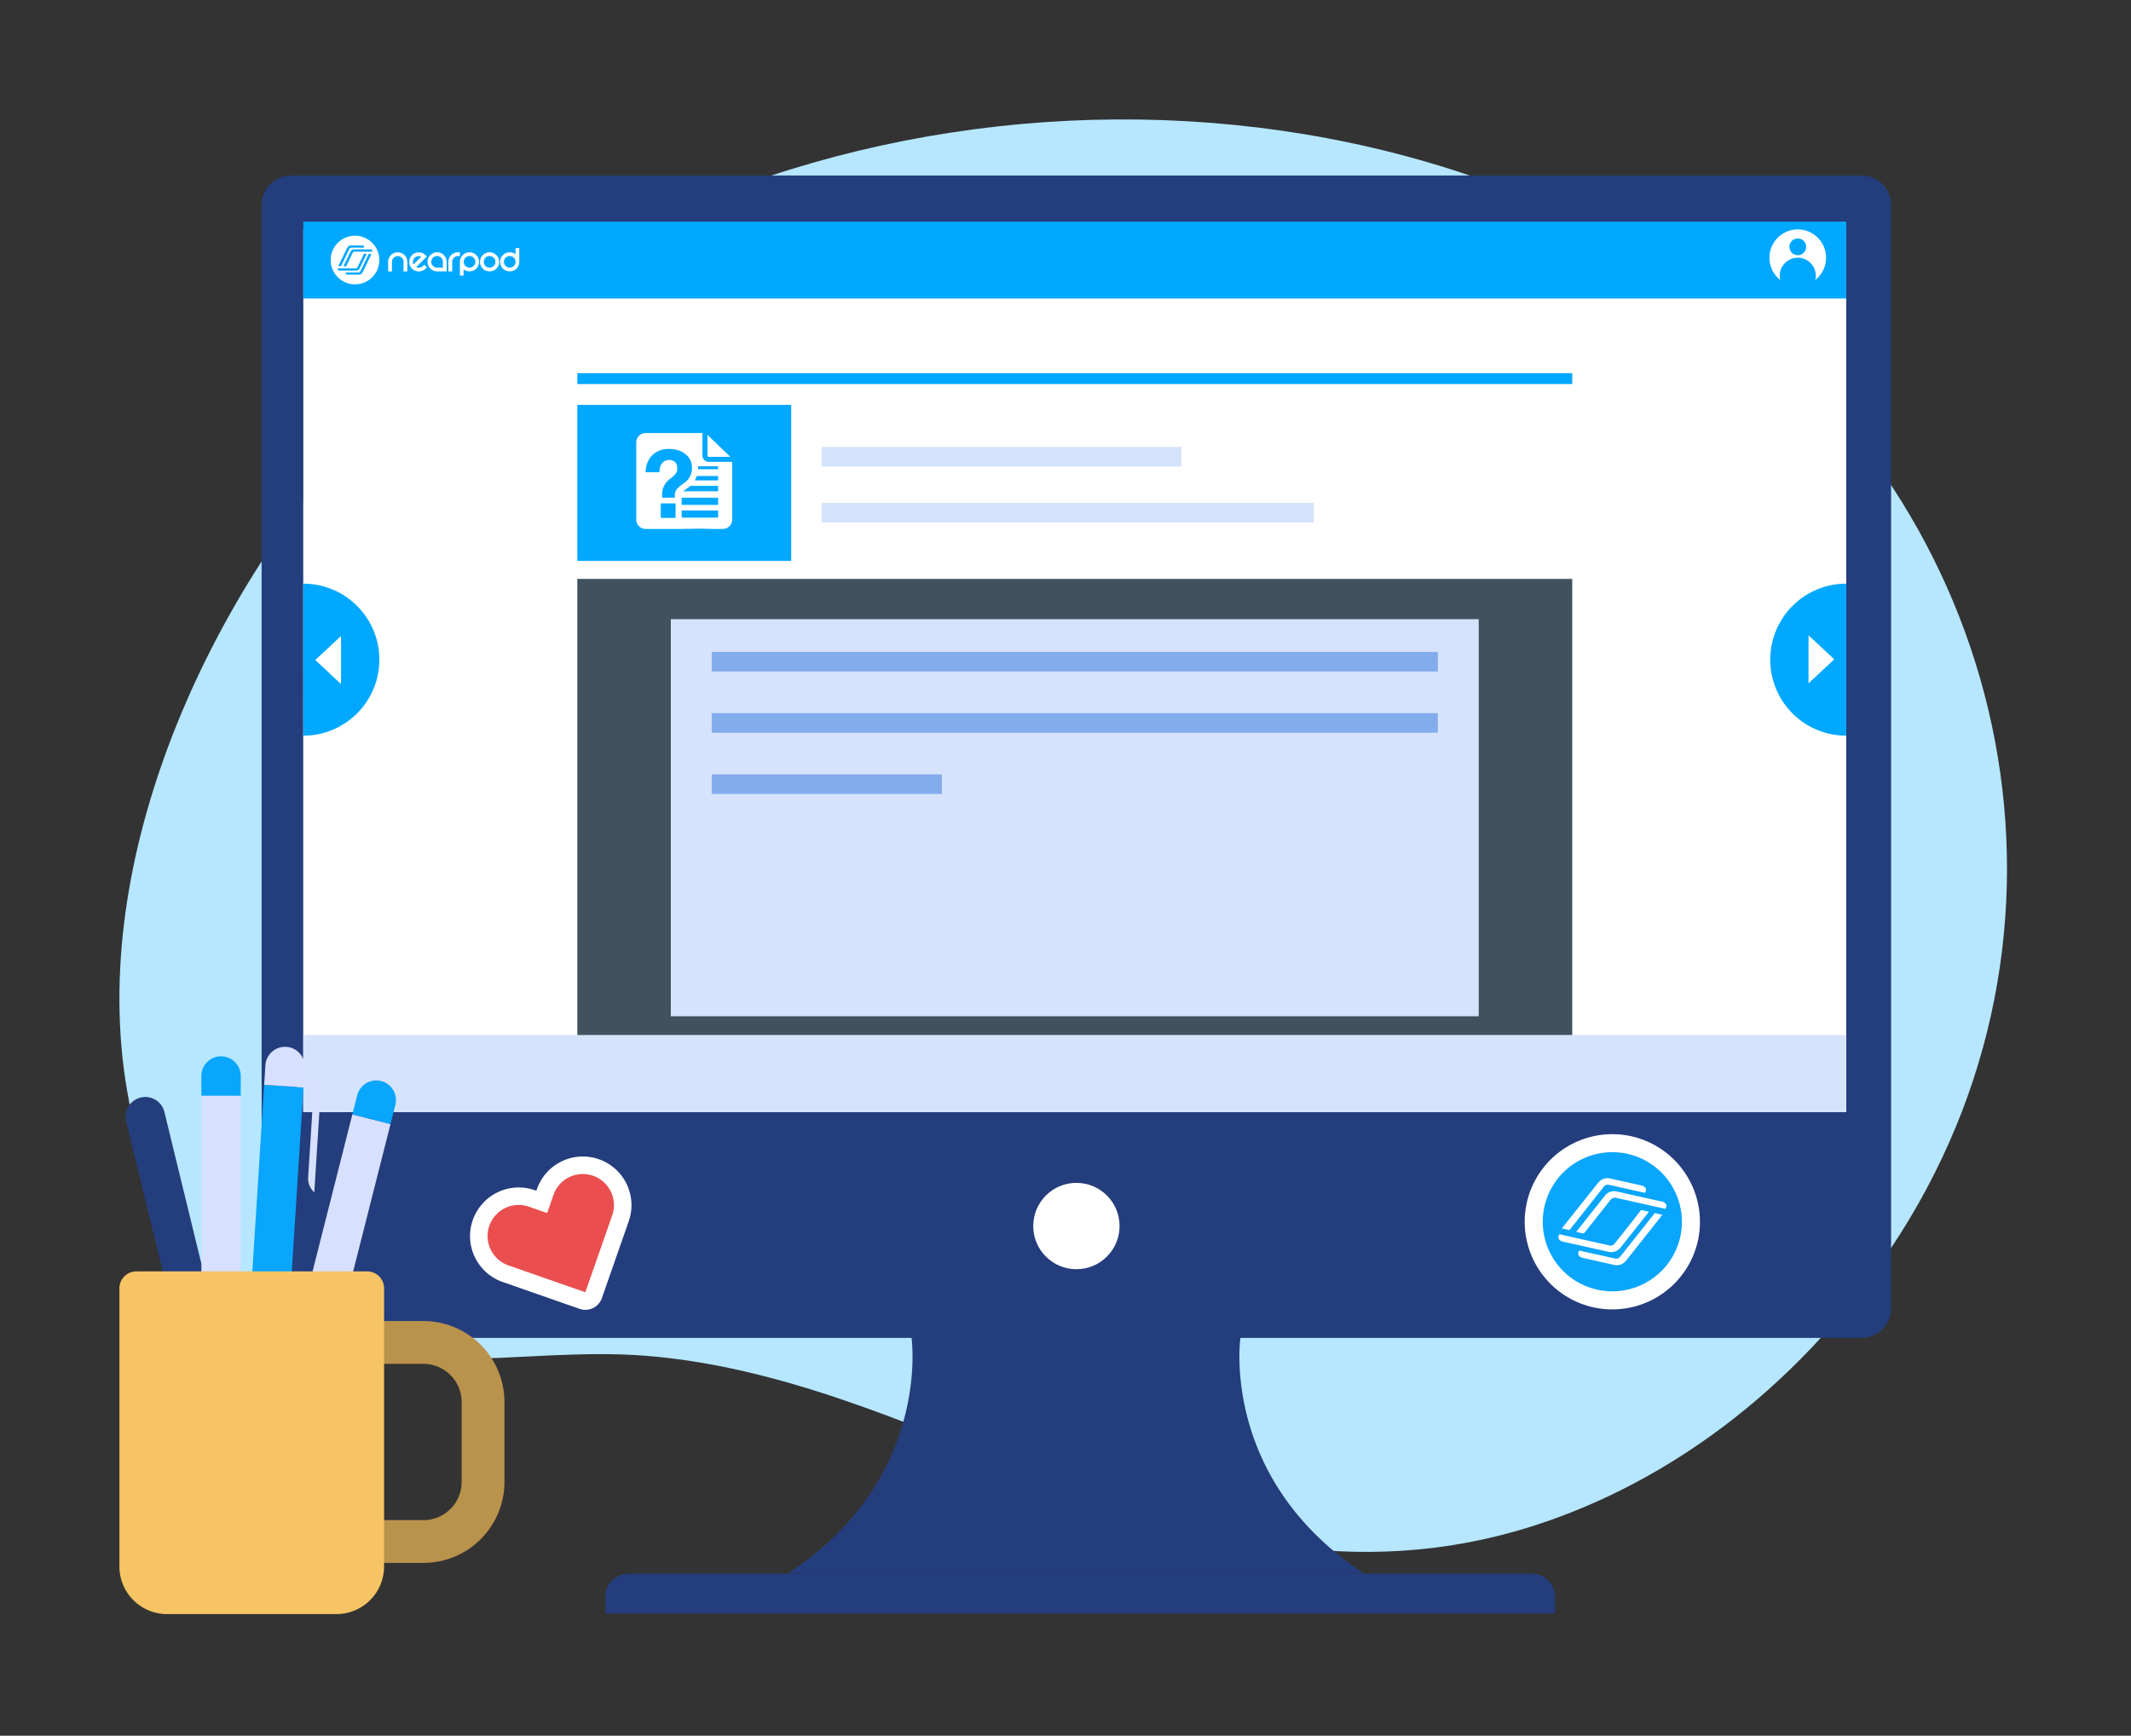 <svg xmlns="http://www.w3.org/2000/svg" width="232" height="189"><rect width="100%" height="100%" fill="#333333" stroke="none"/><defs><clipPath id="a"><path fill="#fff" stroke="#707070" d="M1190-3370h232v189h-232z" data-name="Rectangle 2974"/></clipPath></defs><g clip-path="url(#a)" data-name="2" transform="translate(-1190 3370)"><g data-name="Group 7461"><path fill="#b6e7ff" d="M1397.872-3237.255c-8.828 14.7-22.476 26.8-38.7 32.647-19.912 7.181-38.067 2.622-57.108-5.065-13.431-5.422-27.192-11.553-41.815-12.7-13.505-1.06-28.422 3.343-40.895-3.762-7.083-4.035-11.863-11.38-14.152-19.2-7.272-24.85 4.494-53.9 20.309-73.177 34.658-42.234 103.843-50.743 148.865-20.363 33.338 22.491 44.423 66.779 23.496 101.62Z" data-name="Path 7507"/><g data-name="Group 7231"><g data-name="Group 7229"><g data-name="Group 7227" transform="translate(2161.601 -2963.07)"><path fill="#243d7c" d="M-768.917-387.817h-171a3.2 3.2 0 0 0-3.2 3.2v120.17a3.2 3.2 0 0 0 3.2 3.2h67.553s2.231 15.381-13.482 25.669h62.769c-15.714-10.288-13.483-25.669-13.483-25.669h67.639a3.2 3.2 0 0 0 3.2-3.2v-120.17a3.2 3.2 0 0 0-3.196-3.2Zm-1.683 101.991h-167.979V-382.8H-770.6Z" data-name="Path 7314"/><circle cx="4.7" cy="4.7" r="4.7" fill="#fff" data-name="Ellipse 1456" transform="translate(-859.114 -278.127)"/><path fill="#243d7c" d="M-903.172-235.571h98.336a2.527 2.527 0 0 1 2.527 2.527v1.794h-103.39v-1.794a2.527 2.527 0 0 1 2.527-2.527Z" data-name="Rectangle 2852"/><g data-name="Group 7226"><path fill="#fff" d="M-938.579-381.951h167.977v96.126h-167.977z" data-name="Rectangle 2853"/><path fill="#d6e3fc" d="M-938.579-294.228h167.977v8.402h-167.977z" data-name="Rectangle 2854"/><g data-name="Group 7214"><path fill="#00a8ff" d="M-938.579-382.804h167.977v8.38h-167.977z" data-name="Rectangle 2855"/><g fill="#fff" data-name="Group 7212"><g data-name="Group 2"><path d="M-929.262-378.822a1.033 1.033 0 0 1 .556-.552 1.065 1.065 0 0 1 .811 0 1.078 1.078 0 0 1 .333.222 1.058 1.058 0 0 1 .225.33 1.024 1.024 0 0 1 .083.406v1.043h-.412v-1.043a.6.6 0 0 0-.049-.244.631.631 0 0 0-.586-.382.622.622 0 0 0-.244.049.606.606 0 0 0-.2.134.6.6 0 0 0-.134.2.6.6 0 0 0-.049.244v1.043h-.415v-1.043a1.023 1.023 0 0 1 .081-.407Z" data-name="Compound Path"/><path d="m-925.424-378.111.293.293-.143.143a1.038 1.038 0 0 1-1.471 0 1 1 0 0 1-.229-.345 1.1 1.1 0 0 1-.073-.39 1.088 1.088 0 0 1 .073-.391 1.043 1.043 0 0 1 .226-.344 1.006 1.006 0 0 1 .345-.229 1.052 1.052 0 0 1 .784 0 1.021 1.021 0 0 1 .345.229l.146.143-1.153 1.156a.623.623 0 0 0 .72-.122Zm-1.034-.748a.623.623 0 0 0-.122.72l.168-.17.244-.242.247-.244c.079-.076.141-.137.183-.18a.634.634 0 0 0-.372-.061.608.608 0 0 0-.348.177Z" data-name="Compound Path 2"/><path d="M-924.014-379.46a1.028 1.028 0 0 1 .406.083 1.06 1.06 0 0 1 .552.552 1.023 1.023 0 0 1 .083.406v1.043h-1.041a1.026 1.026 0 0 1-.4-.082 1.063 1.063 0 0 1-.558-.559 1.03 1.03 0 0 1 0-.808 1.013 1.013 0 0 1 .226-.33 1.1 1.1 0 0 1 .332-.222 1 1 0 0 1 .4-.083Zm.626 1.669v-.631a.618.618 0 0 0-.049-.244.621.621 0 0 0-.336-.336.6.6 0 0 0-.244-.049.619.619 0 0 0-.247.049.621.621 0 0 0-.336.336.618.618 0 0 0-.049.244.628.628 0 0 0 .626.631h.635Z" data-name="Compound Path 3"/><path d="M-921.533-379.46v.412h-.208a.6.6 0 0 0-.244.049.628.628 0 0 0-.336.336.617.617 0 0 0-.048.244v1.043h-.418v-1.046a1.023 1.023 0 0 1 .082-.406 1.012 1.012 0 0 1 .226-.33 1.058 1.058 0 0 1 .335-.222 1.027 1.027 0 0 1 .4-.083h.208Z" data-name="Compound Path 4"/><path d="M-919.529-378.819a1.045 1.045 0 0 0-.222-.333 1.049 1.049 0 0 0-1.145-.225 1.061 1.061 0 0 0-.558.558 1.019 1.019 0 0 0-.082.4c0 .033 0 .067.006.1v1.4h.4v-.677a1.2 1.2 0 0 0 .232.137 1.067 1.067 0 0 0 .812 0 1.038 1.038 0 0 0 .555-.552 1.04 1.04 0 0 0 0-.812Zm-.375.647a.593.593 0 0 1-.134.2.6.6 0 0 1-.2.134.66.66 0 0 1-.494 0 .59.59 0 0 1-.2-.134.629.629 0 0 1-.135-.2.621.621 0 0 1-.048-.244.63.63 0 0 1 .628-.632h.006a.615.615 0 0 1 .247.049.63.63 0 0 1 .385.583.6.6 0 0 1-.049.244Z" data-name="Path 7315"/><path d="M-917.256-378.416a1.03 1.03 0 0 1-.082.406 1.038 1.038 0 0 1-.555.552 1.067 1.067 0 0 1-.812 0 1.032 1.032 0 0 1-.333-.223 1.036 1.036 0 0 1-.225-.329 1.033 1.033 0 0 1 0-.809 1.048 1.048 0 0 1 .558-.558 1.041 1.041 0 0 1 1.144.225 1.1 1.1 0 0 1 .223.333 1.019 1.019 0 0 1 .082.403Zm-.409 0a.618.618 0 0 0-.387-.583.66.66 0 0 0-.494 0 .627.627 0 0 0-.2.134.633.633 0 0 0-.183.449.6.6 0 0 0 .049.244.641.641 0 0 0 .134.2.6.6 0 0 0 .2.134.66.66 0 0 0 .494 0 .628.628 0 0 0 .339-.335.586.586 0 0 0 .048-.241Z" data-name="Path 7316"/><path d="M-915.071-379.911h-.4v.671a.952.952 0 0 0-.232-.137 1.065 1.065 0 0 0-.811 0 1.059 1.059 0 0 0-.559.558 1.033 1.033 0 0 0 0 .809 1.074 1.074 0 0 0 .226.329 1.031 1.031 0 0 0 .333.223 1.065 1.065 0 0 0 .811 0 1.039 1.039 0 0 0 .556-.552 1.048 1.048 0 0 0 .082-.406.233.233 0 0 0 0-.046Zm-.455 1.739a.579.579 0 0 1-.134.2.6.6 0 0 1-.2.134.662.662 0 0 1-.495 0 .633.633 0 0 1-.2-.134.61.61 0 0 1-.134-.2.6.6 0 0 1-.049-.244.631.631 0 0 1 .628-.632h.006a.623.623 0 0 1 .248.049.628.628 0 0 1 .387.583.6.6 0 0 1-.049.244Z" data-name="Path 7317"/></g><path d="M-932.951-381.263a2.65 2.65 0 0 0-2.648 2.648 2.65 2.65 0 0 0 2.648 2.649 2.65 2.65 0 0 0 2.649-2.649 2.654 2.654 0 0 0-2.649-2.648Zm-.955 1.532.113-.229a.453.453 0 0 1 .44-.244h1.184a.246.246 0 0 1 .158.046.128.128 0 0 1 .052.106.243.243 0 0 1-.021.092h-1.367a.206.206 0 0 0-.22.137l-.046.092-.857 1.782h-.3Zm-.872 2.218a.13.13 0 0 1-.052-.107.226.226 0 0 1 .021-.091h1.916a.2.2 0 0 0 .22-.138l.046-.091.451-.937v-.009l.049-.1.147-.308v.006h.3l-.742 1.535-.018.03-.006.016a.453.453 0 0 1-.439.244h-1.74a.266.266 0 0 1-.153-.05Zm2.676.2-.019.031-.006.015a.451.451 0 0 1-.439.244h-1.184a.242.242 0 0 1-.159-.046.13.13 0 0 1-.051-.107.194.194 0 0 1 .021-.091h1.376c.079 0 .14-.015.2-.137l.046-.092.864-1.788h.3Zm1.01-2.218h-1.886a.22.22 0 0 0-.223.125l-.54 1.12-.174.351h-.293l.769-1.593a.453.453 0 0 1 .44-.244h1.72a.247.247 0 0 1 .159.046.128.128 0 0 1 .052.106.319.319 0 0 1-.024.084Z" data-name="Path 7318"/></g><g data-name="Group 7213"><circle cx="3.084" cy="3.084" r="3.084" fill="#fff" data-name="Ellipse 1457" transform="translate(-778.964 -381.951)"/><circle cx="1.966" cy="1.966" r="1.966" fill="#00a8ff" data-name="Ellipse 1458" transform="translate(-777.846 -378.868)"/><circle cx=".915" cy=".915" r=".915" fill="#00a8ff" data-name="Ellipse 1459" transform="translate(-776.795 -380.968)"/></g></g><g data-name="Group 7223"><path fill="#40525d" d="M-908.748-343.893h108.315v49.665h-108.315z" data-name="Rectangle 2856"/><g data-name="Group 7222"><path fill="#d6e3fc" d="M-882.163-358.263h39.178v2.138h-39.178z" data-name="Rectangle 2857"/><path fill="#d6e3fc" d="M-882.163-352.171h53.598v2.138h-53.598z" data-name="Rectangle 2858"/><path fill="#00a8ff" d="M-908.748-366.296h108.315v1.185h-108.315z" data-name="Rectangle 2859"/><path fill="#00a8ff" d="M-908.748-362.842h23.283v16.989h-23.283z" data-name="Rectangle 2860"/><g data-name="Group 7221"><g data-name="Group 7219"><g data-name="Group 7218"><g data-name="Group 7217"><g data-name="Group 7216"><g fill="#fff" data-name="Group 7215"><path d="M-894.445-357.19h2.348l-2.477-2.38v2.252a.128.128 0 0 0 .129.128Z" data-name="Path 7319"/><path d="M-891.925-356.636h-2.52a.683.683 0 0 1-.682-.682V-359.777h-6.19a1.014 1.014 0 0 0-1.014 1.014v8.416a1.014 1.014 0 0 0 1.014 1.014h3.905l1.989-.032 1.365.032h1.157a1.014 1.014 0 0 0 1.014-1.014v-6.3a.256.256 0 0 1-.038.011Z" data-name="Path 7320"/></g></g></g></g></g><g fill="#01a8ff" data-name="Group 7220"><path d="M-895.6-356.158h2.172v.325h-2.176c0-.075.008-.15.008-.23-.004-.031-.004-.064-.004-.095Z" data-name="Path 7321"/><path d="M-899.664-352.118h1.613v1.582h-1.613z" data-name="Rectangle 2861"/><path d="M-897.569-354a2.054 2.054 0 0 0-.364.364 1.052 1.052 0 0 0-.2.514v.39h-1.386v-.462a2.109 2.109 0 0 1 .169-.74 2.089 2.089 0 0 1 .324-.508 2.607 2.607 0 0 1 .39-.365c.137-.1.263-.205.38-.308a1.359 1.359 0 0 0 .282-.339.838.838 0 0 0 .1-.462.937.937 0 0 0-.231-.7.878.878 0 0 0-.642-.226 1 1 0 0 0-.478.107.95.95 0 0 0-.328.288 1.237 1.237 0 0 0-.19.421 2.1 2.1 0 0 0-.062.519h-1.51a2.934 2.934 0 0 1 .19-1.017 2.426 2.426 0 0 1 .5-.8 2.274 2.274 0 0 1 .781-.529 2.633 2.633 0 0 1 1.022-.19 3.23 3.23 0 0 1 1.217.2 2.391 2.391 0 0 1 .786.5 1.792 1.792 0 0 1 .426.642 1.841 1.841 0 0 1 .129.642 2.182 2.182 0 0 1-.129.812 1.969 1.969 0 0 1-.318.544 2.12 2.12 0 0 1-.421.385q-.231.157-.437.318Z" data-name="Path 7322"/><path d="M-897.387-351.343h3.97v.776h-3.97z" data-name="Rectangle 2862"/><path d="M-893.417-351.952h-3.97v-.776h3.97Z" data-name="Path 7323"/><path d="M-893.417-353.434h-3.794l.049-.044c.127-.1.264-.2.407-.3a2.651 2.651 0 0 0 .3-.242h3.038Z" data-name="Path 7324"/><path d="M-893.417-354.624h-2.544a3.018 3.018 0 0 0 .185-.378c.012-.03.021-.064.032-.095h2.327Z" data-name="Path 7325"/></g></g></g><path fill="#d6e3fc" d="M-898.569-339.508h87.957v43.241h-87.957z" data-name="Rectangle 2863"/></g><path fill="#83aced" d="M-894.117-335.944h79.052v2.138h-79.052z" data-name="Rectangle 2864"/><path fill="#83aced" d="M-894.117-329.278h79.052v2.138h-79.052z" data-name="Rectangle 2865"/><path fill="#83aced" d="M-894.117-322.612h25.054v2.138h-25.054z" data-name="Rectangle 2866"/><g data-name="Group 7224"><path fill="#00a8ff" d="M-938.579-343.375a8.277 8.277 0 0 1 8.279 8.275 8.277 8.277 0 0 1-8.277 8.277Z" data-name="Path 7326"/><path fill="#fff" d="m-934.474-332.443-2.8-2.616 2.8-2.616Z" data-name="Path 7327"/></g><g data-name="Group 7225"><path fill="#00a8ff" d="M-770.6-326.821a8.276 8.276 0 0 1-8.277-8.277 8.277 8.277 0 0 1 8.277-8.277Z" data-name="Path 7328"/><path fill="#fff" d="m-774.708-337.752 2.8 2.616-2.8 2.616Z" data-name="Path 7329"/></g></g></g><path fill="#fff" d="M1255.201-3243.77a5.261 5.261 0 0 0-4.045.23 5.257 5.257 0 0 0-2.7 3.023l-.063.178-.178-.062a5.3 5.3 0 0 0-6.743 3.252 5.257 5.257 0 0 0 .23 4.045 5.256 5.256 0 0 0 3.023 2.7l8.371 2.924a1.9 1.9 0 0 0 1.008.069 1.888 1.888 0 0 0 .451-.152 1.905 1.905 0 0 0 .973-1.089l2.924-8.373a5.3 5.3 0 0 0-3.251-6.745" data-name="Path 7330"/><path fill="#ea4e4e" d="M1254.57-3241.97a3.386 3.386 0 0 0-4.313 2.08l-.691 1.979-1.98-.691a3.386 3.386 0 0 0-4.313 2.08 3.387 3.387 0 0 0 2.08 4.313l8.372 2.924 2.924-8.372a3.385 3.385 0 0 0-2.08-4.312" data-name="Path 7331"/><g data-name="Group 7228"><path fill="#fff" d="M1367.615-3246.27a9.545 9.545 0 0 0-11.392 7.229 9.546 9.546 0 0 0 7.229 11.393 9.548 9.548 0 0 0 11.393-7.23 9.561 9.561 0 0 0-7.23-11.392" data-name="Path 7332"/><path fill="#08a6fd" d="M1367.186-3244.356a7.58 7.58 0 0 0-9.046 5.741 7.58 7.58 0 0 0 5.741 9.046 7.579 7.579 0 0 0 9.046-5.741 7.591 7.591 0 0 0-5.741-9.046m-3.622 3.68.458-.568a1.292 1.292 0 0 1 1.379-.407l3.3.738a.71.71 0 0 1 .414.227.373.373 0 0 1 .079.331.681.681 0 0 1-.117.242l-3.816-.853a.589.589 0 0 0-.7.246l-.185.227-3.505 4.439-.835-.186Zm-3.82 5.648a.372.372 0 0 1-.078-.33.632.632 0 0 1 .117-.243l5.349 1.2a.582.582 0 0 0 .7-.246l.184-.227 1.846-2.333.014-.024.2-.259.6-.769v.017l.843.189-3.028 3.822c-.023.021-.047.052-.07.073l-.027.039a1.291 1.291 0 0 1-1.378.407l-4.856-1.085a.752.752 0 0 1-.414-.227m7.348 2.215c-.022.022-.047.052-.07.074l-.026.039a1.3 1.3 0 0 1-1.379.407l-3.3-.739a.689.689 0 0 1-.415-.227.375.375 0 0 1-.078-.33.546.546 0 0 1 .117-.242l3.842.859a.575.575 0 0 0 .656-.256l.185-.227 3.526-4.453.827.185Zm4.2-5.562-5.264-1.177a.631.631 0 0 0-.7.211l-2.206 2.789-.705.871-.818-.183 3.141-3.967a1.292 1.292 0 0 1 1.379-.407l4.8 1.074a.707.707 0 0 1 .414.227.369.369 0 0 1 .078.33.9.9 0 0 1-.123.232" data-name="Path 7333"/></g></g><g data-name="Group 7230"><path fill="#243d7c" d="m1214.868-3220.313-4.164 1.015-6.968-28.6a2.143 2.143 0 0 1 1.575-2.589 2.14 2.14 0 0 1 2.588 1.574Z" data-name="Path 7334"/><path fill="#d7e0ff" d="M1211.923-3250.693h4.286v31.579h-4.286z" data-name="Rectangle 2867"/><path fill="#08a6fd" d="M1216.209-3250.693h-4.286v-2.143a2.143 2.143 0 0 1 2.143-2.142 2.142 2.142 0 0 1 2.143 2.142Z" data-name="Path 7335"/><path fill="#d7e0ff" d="m1220.604-3218.047 7.759-30.611 4.154 1.053-7.758 30.611z" data-name="Rectangle 2868"/><path fill="#08a6fd" d="m1232.518-3247.605-4.155-1.053.527-2.077a2.143 2.143 0 0 1 2.6-1.551 2.143 2.143 0 0 1 1.551 2.6Z" data-name="Path 7336"/><path fill="#08a6fd" d="m1216.768-3220.353 1.99-31.516 4.277.27-1.99 31.516z" data-name="Rectangle 2869"/><path fill="#d7e0ff" d="m1223.038-3251.599-4.277-.27.135-2.139a2.143 2.143 0 0 1 2.274-2 2.143 2.143 0 0 1 2 2.274Z" data-name="Path 7337"/><path fill="#d7e0ff" d="m1222.325-3252.534-.056.886 1.895.119-.616 9.732a2.02 2.02 0 0 0 .481 1.439l.187.218.727-11.5a.727.727 0 0 0-.68-.771Z" data-name="Path 7338"/><path fill="#b9924c" d="M1236.101-3199.813h-18.693a2.331 2.331 0 0 1-2.33-2.331 2.33 2.33 0 0 1 2.33-2.33h18.693a4.162 4.162 0 0 0 4.158-4.158v-8.7a4.162 4.162 0 0 0-4.158-4.158h-10.645a2.33 2.33 0 0 1-2.33-2.331 2.33 2.33 0 0 1 2.33-2.33h10.645a8.829 8.829 0 0 1 8.819 8.819v8.7a8.829 8.829 0 0 1-8.819 8.819" data-name="Path 7339"/><path fill="#f6c464" d="M1229.972-3231.558h-25.129a1.843 1.843 0 0 0-1.843 1.843v30.285a5.187 5.187 0 0 0 5.188 5.188h18.439a5.188 5.188 0 0 0 5.188-5.188v-30.285a1.843 1.843 0 0 0-1.843-1.843" data-name="Path 7340"/></g></g></g></g></svg>